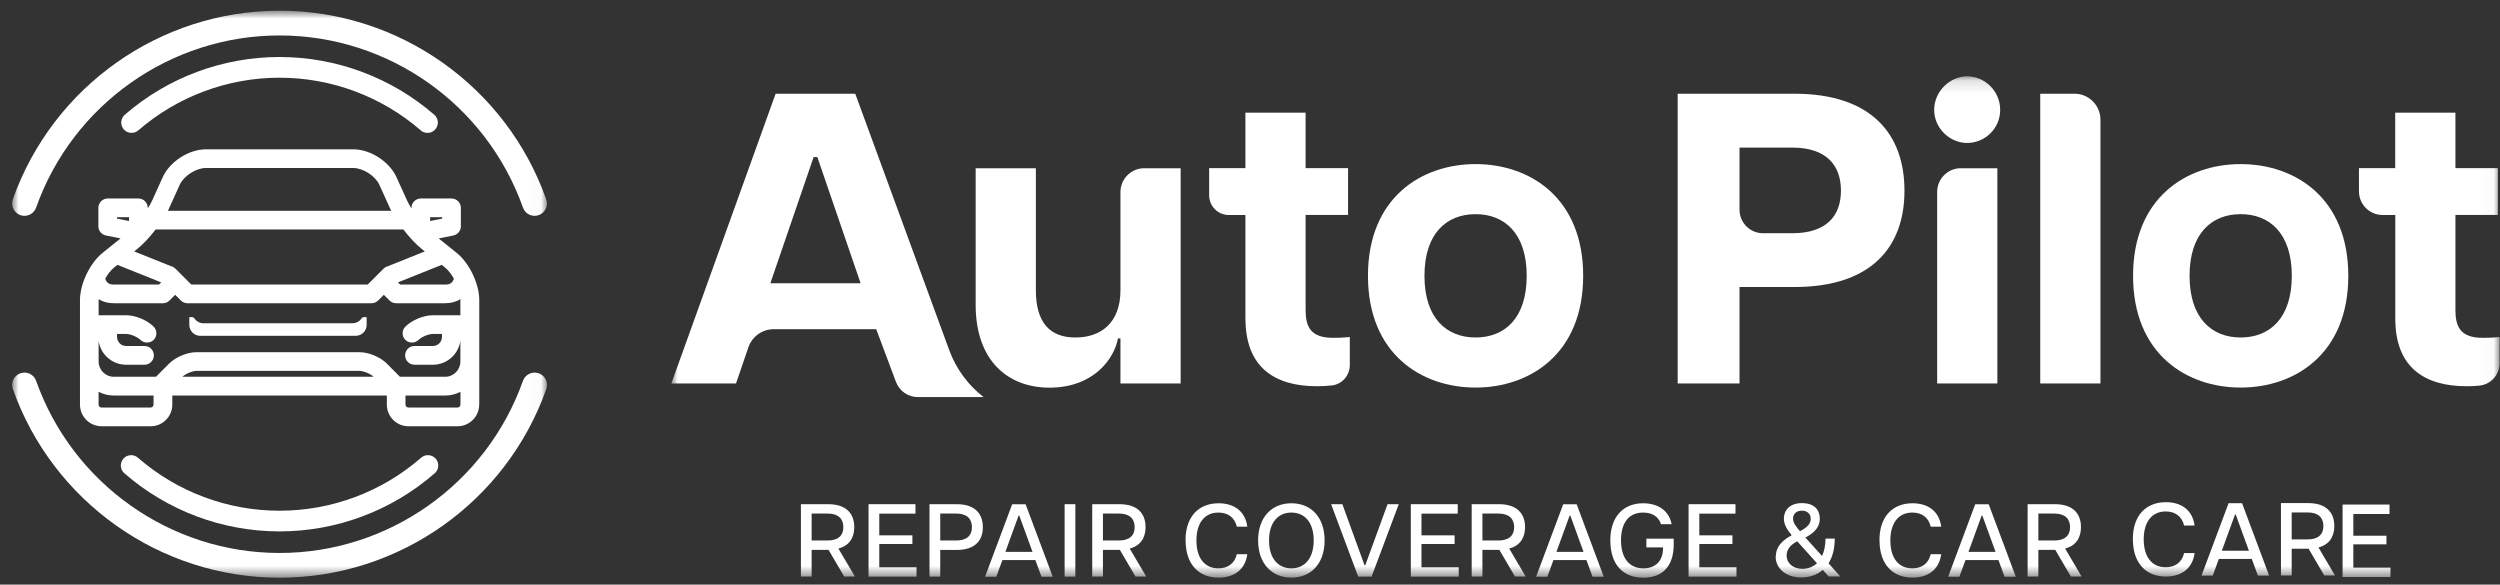<svg width="201" height="47" viewBox="0 0 201 47" fill="none" xmlns="http://www.w3.org/2000/svg">
<rect x="0" y="0" width="201" height="47" fill="#333333" stroke="none"/>
<mask id="mask0_283_1246" style="mask-type:luminance" maskUnits="userSpaceOnUse" x="0" y="0" width="44" height="47">
<path d="M43.975 0.861H0.975V46.448H43.975V0.861Z" fill="white"/>
</mask>
<g mask="url(#mask0_283_1246)">
<path d="M32.601 32.531V31.8H35.799C36.225 31.8 36.639 31.697 37.02 31.501V32.528C37.02 32.659 36.915 32.764 36.784 32.764H32.837C32.706 32.764 32.601 32.659 32.601 32.528M31.105 29.233C30.574 28.701 29.642 28.315 28.89 28.315H15.812C15.06 28.315 14.128 28.701 13.597 29.233L12.541 30.292H9.15C8.477 30.292 7.929 29.743 7.929 29.069V27.407C8.082 28.491 9.017 29.325 10.139 29.325H11.618C12.033 29.325 12.371 28.986 12.371 28.571C12.371 28.155 12.033 27.817 11.618 27.817H10.139C9.735 27.817 9.409 27.49 9.409 27.086V26.849H10.139C10.479 26.849 11.05 27.086 11.291 27.327C11.575 27.612 12.07 27.612 12.354 27.327C12.646 27.034 12.646 26.556 12.354 26.264C11.822 25.732 10.891 25.345 10.139 25.345H7.929V24.121C7.929 24.099 7.929 24.076 7.929 24.053C8.273 24.269 8.687 24.38 9.15 24.38H13.098C13.299 24.38 13.487 24.3 13.629 24.158L14.086 23.703L14.54 24.158C14.679 24.298 14.872 24.38 15.071 24.38H29.875C30.074 24.38 30.267 24.3 30.406 24.158L30.86 23.703L31.315 24.158C31.454 24.298 31.647 24.38 31.846 24.38H35.793C36.256 24.38 36.671 24.269 37.014 24.053C37.014 24.076 37.014 24.099 37.014 24.121V25.345H34.805C34.052 25.345 33.121 25.732 32.59 26.264C32.297 26.556 32.297 27.034 32.59 27.327C32.874 27.612 33.368 27.612 33.652 27.327C33.893 27.086 34.464 26.849 34.805 26.849H35.535V27.086C35.535 27.49 35.208 27.817 34.805 27.817H33.325C32.911 27.817 32.573 28.155 32.573 28.571C32.573 28.986 32.911 29.325 33.325 29.325H34.805C35.929 29.325 36.861 28.488 37.014 27.407V29.069C37.014 29.743 36.466 30.292 35.793 30.292H32.155L31.099 29.233H31.105ZM14.665 30.292C14.909 30.053 15.475 29.82 15.812 29.82H28.89C29.227 29.82 29.793 30.053 30.037 30.292H14.665ZM12.345 32.528C12.345 32.659 12.24 32.764 12.109 32.764H8.162C8.031 32.764 7.926 32.659 7.926 32.528V31.501C8.307 31.697 8.721 31.8 9.147 31.8H12.345V32.531V32.528ZM9.184 21.498L9.44 21.293L12.958 22.704L12.785 22.878H9.147C8.767 22.878 8.554 22.727 8.463 22.394C8.682 22.016 8.934 21.7 9.184 21.501M9.406 17.575V17.461H10.371V17.769L9.406 17.575ZM11.039 20.016C11.496 19.649 12.018 19.094 12.513 18.451H32.431C32.928 19.094 33.447 19.649 33.907 20.016L34.154 20.215L31.122 21.43H31.065L31.022 21.473C30.948 21.51 30.883 21.555 30.823 21.615L29.563 22.878H15.381L14.12 21.615C14.06 21.555 13.995 21.51 13.921 21.473L13.879 21.43H13.822L10.789 20.215L11.039 20.016ZM13.612 16.705L14.446 14.867C14.776 14.141 15.761 13.507 16.554 13.507H28.398C29.191 13.507 30.176 14.141 30.505 14.867L31.34 16.705C31.374 16.779 31.414 16.861 31.46 16.947H13.498C13.543 16.861 13.58 16.782 13.617 16.705M34.583 17.464H35.549V17.578L34.583 17.771V17.464ZM35.515 21.296L35.77 21.501C36.02 21.7 36.273 22.016 36.492 22.394C36.401 22.727 36.188 22.878 35.807 22.878H32.169L31.996 22.704L35.515 21.293V21.296ZM38.533 32.531V24.127C38.533 22.816 37.733 21.145 36.71 20.326L35.268 19.168L36.449 18.932C36.798 18.861 37.054 18.551 37.054 18.195V16.713C37.054 16.298 36.716 15.959 36.301 15.959H33.834C33.419 15.959 33.081 16.298 33.081 16.713V16.756C32.928 16.514 32.806 16.286 32.712 16.084L31.877 14.247C31.306 12.989 29.781 12.005 28.404 12.005H16.559C15.182 12.005 13.654 12.989 13.083 14.247L12.251 16.084C12.16 16.286 12.036 16.514 11.882 16.756V16.713C11.882 16.298 11.544 15.959 11.13 15.959H8.662C8.247 15.959 7.909 16.298 7.909 16.713V18.195C7.909 18.554 8.165 18.864 8.514 18.932L9.695 19.168L8.253 20.326C7.231 21.145 6.43 22.816 6.43 24.127V32.531C6.43 33.492 7.211 34.272 8.168 34.272H12.115C13.075 34.272 13.853 33.489 13.853 32.531V31.8H31.102V32.531C31.102 33.492 31.883 34.272 32.84 34.272H36.787C37.747 34.272 38.525 33.489 38.525 32.531" fill="white"/>
<path d="M11.118 10.483C14.271 7.752 18.303 6.247 22.475 6.247C26.646 6.247 30.676 7.752 33.831 10.483C33.987 10.619 34.18 10.685 34.373 10.685C34.606 10.685 34.836 10.588 35.001 10.397C35.302 10.05 35.262 9.524 34.916 9.225C31.46 6.233 27.044 4.583 22.475 4.583C17.905 4.583 13.49 6.23 10.034 9.225C9.687 9.527 9.65 10.05 9.948 10.397C10.246 10.745 10.772 10.781 11.118 10.483Z" fill="white"/>
<path d="M1.636 17.296C1.747 17.336 1.858 17.353 1.969 17.353C2.378 17.353 2.758 17.1 2.903 16.693C5.837 8.412 13.703 2.85 22.475 2.85C31.247 2.85 39.113 8.412 42.047 16.693C42.231 17.211 42.799 17.481 43.313 17.296C43.83 17.114 44.1 16.545 43.915 16.027C40.701 6.955 32.085 0.861 22.475 0.861C12.865 0.861 4.246 6.955 1.032 16.027C0.85 16.545 1.117 17.114 1.634 17.296" fill="white"/>
<path d="M43.313 30.013C42.799 29.831 42.231 30.101 42.047 30.616C39.11 38.897 31.247 44.459 22.475 44.459C13.703 44.459 5.837 38.897 2.903 30.616C2.719 30.098 2.154 29.828 1.637 30.013C1.12 30.198 0.85 30.764 1.035 31.282C4.249 40.351 12.868 46.448 22.478 46.448C32.088 46.448 40.704 40.354 43.921 31.282C44.106 30.764 43.836 30.195 43.319 30.013" fill="white"/>
<path d="M33.862 36.798C30.705 39.549 26.661 41.062 22.475 41.062C18.289 41.062 14.245 39.549 11.088 36.798C10.741 36.496 10.219 36.533 9.918 36.88C9.617 37.227 9.653 37.751 10 38.052C13.461 41.065 17.892 42.724 22.475 42.724C27.058 42.724 31.491 41.065 34.95 38.052C35.297 37.751 35.334 37.227 35.032 36.88C34.731 36.533 34.209 36.496 33.862 36.798Z" fill="white"/>
<path d="M28.34 25.99H16.358C16.057 25.99 15.793 25.837 15.634 25.606C15.586 25.535 15.504 25.495 15.418 25.495H15.22V26.118C15.22 26.605 15.614 27 16.1 27H28.598C29.084 27 29.478 26.605 29.478 26.118V25.495H29.274C29.191 25.495 29.112 25.532 29.067 25.6C28.907 25.834 28.643 25.99 28.34 25.99Z" fill="white"/>
</g>
<mask id="mask1_283_1246" style="mask-type:luminance" maskUnits="userSpaceOnUse" x="53" y="6" width="148" height="41">
<path d="M200.975 6.136H53.975V46.448H200.975V6.136Z" fill="white"/>
</mask>
<g mask="url(#mask1_283_1246)">
<path d="M69.194 22.776L65.714 12.627H65.416L61.936 22.776H69.201H69.194ZM62.361 7.535H68.762L76.319 28.154C76.87 29.647 77.826 30.96 79.081 31.926H73.789C73.012 31.926 72.315 31.44 72.036 30.707L70.449 26.468H62.202C61.285 26.468 60.469 27.055 60.17 27.928L59.174 30.833H53.975L62.361 7.535Z" fill="white"/>
<path d="M86.471 27.135C88.497 27.135 90.084 25.968 90.084 23.343V15.446C90.084 14.386 90.94 13.526 91.996 13.526H94.924V30.833H90.084V27.208H89.884C89.586 28.841 87.926 31.167 84.38 31.167C81.033 31.167 78.443 29.001 78.443 24.509V13.526H83.284V23.343C83.284 25.975 84.446 27.135 86.465 27.135" fill="white"/>
<path d="M100.131 25.635V17.285H98.789C97.92 17.285 97.216 16.578 97.216 15.699V13.519H100.131V9.061H104.971V13.519H108.384V17.278H104.971V24.929C104.971 26.261 105.37 27.161 107.163 27.161C107.528 27.161 107.827 27.161 108.524 27.095V29.347C108.524 30.18 107.913 30.893 107.09 30.986C106.698 31.033 106.286 31.053 105.874 31.053C102.428 31.053 100.137 29.487 100.137 25.628" fill="white"/>
<path d="M118.636 27.134C120.96 27.134 122.747 25.602 122.747 22.176C122.747 18.751 120.954 17.218 118.636 17.218C116.319 17.218 114.526 18.751 114.526 22.176C114.526 25.602 116.319 27.134 118.636 27.134ZM109.984 22.176C109.984 15.885 114.294 13.193 118.636 13.193C122.979 13.193 127.288 15.885 127.288 22.176C127.288 28.467 122.979 31.16 118.636 31.16C114.294 31.16 109.984 28.467 109.984 22.176Z" fill="white"/>
<path d="M144.101 18.751C146.817 18.751 148.012 17.385 148.012 15.326C148.012 13.267 146.817 11.867 144.101 11.867H139.858V16.858C139.858 17.905 140.702 18.751 141.744 18.751H144.101ZM134.885 7.535H144.267C150.436 7.535 153.119 10.761 153.119 15.326C153.119 19.891 150.429 23.076 144.267 23.076H139.858V30.833H134.885V7.535Z" fill="white"/>
<path d="M157.647 13.526H160.588V30.833H155.748V15.432C155.748 14.379 156.598 13.526 157.647 13.526ZM158.165 6.136C159.559 6.136 160.814 7.302 160.814 8.835C160.814 10.367 159.553 11.494 158.165 11.494C156.777 11.494 155.509 10.328 155.509 8.835C155.509 7.342 156.77 6.136 158.165 6.136Z" fill="white"/>
<path d="M164.035 7.535H166.791C167.94 7.535 168.876 8.468 168.876 9.628V30.833H164.035V7.535Z" fill="white"/>
<path d="M180.151 27.134C182.468 27.134 184.261 25.602 184.261 22.176C184.261 18.751 182.468 17.218 180.151 17.218C177.834 17.218 176.041 18.751 176.041 22.176C176.041 25.602 177.834 27.134 180.151 27.134ZM171.499 22.176C171.499 15.885 175.808 13.193 180.151 13.193C184.494 13.193 188.803 15.885 188.803 22.176C188.803 28.467 184.494 31.16 180.151 31.16C175.808 31.16 171.499 28.467 171.499 22.176Z" fill="white"/>
<path d="M192.582 25.635V17.285H191.559C190.51 17.285 189.66 16.432 189.66 15.379V13.519H192.575V9.061H197.416V13.519H200.829V17.278H197.416V24.929C197.416 26.261 197.814 27.161 199.607 27.161C199.972 27.161 200.271 27.161 200.968 27.095V29.194C200.968 30.133 200.258 30.92 199.328 31.006C199.003 31.04 198.657 31.053 198.319 31.053C194.873 31.053 192.582 29.487 192.582 25.628" fill="white"/>
<path d="M66.551 43.455C67.387 43.455 67.806 43.056 67.806 42.383C67.806 41.709 67.394 41.29 66.551 41.29H65.256V43.455H66.551ZM64.393 40.536H66.584C68.005 40.536 68.682 41.263 68.682 42.383C68.682 43.242 68.27 43.882 67.407 44.102L68.735 46.354H67.872L66.617 44.209H65.256V46.354H64.393V40.53V40.536Z" fill="white"/>
<path d="M69.831 40.537H73.603V41.296H70.694V43.042H73.357V43.736H70.694V45.608H73.689V46.361H69.831V40.537Z" fill="white"/>
<path d="M76.889 43.456C77.726 43.456 78.144 43.056 78.144 42.383C78.144 41.709 77.733 41.29 76.889 41.29H75.595V43.456H76.889ZM74.731 40.537H76.923C78.344 40.537 79.021 41.263 79.021 42.383C79.021 43.502 78.344 44.215 76.923 44.215H75.595V46.361H74.731V40.537Z" fill="white"/>
<path d="M83.012 44.368L81.949 41.449H81.896L80.834 44.368H83.005H83.012ZM81.385 40.543H82.46L84.638 46.368H83.735L83.244 45.028H80.595L80.103 46.368H79.2L81.378 40.543H81.385Z" fill="white"/>
<path d="M86.458 40.537H85.595V46.361H86.458V40.537Z" fill="white"/>
<path d="M89.972 43.455C90.808 43.455 91.227 43.056 91.227 42.383C91.227 41.709 90.815 41.29 89.972 41.29H88.677V43.455H89.972ZM87.814 40.536H90.005C91.426 40.536 92.103 41.263 92.103 42.383C92.103 43.242 91.691 43.882 90.828 44.102L92.156 46.354H91.293L90.038 44.209H88.677V46.354H87.814V40.53V40.536Z" fill="white"/>
<path d="M95.316 43.449C95.316 41.516 96.385 40.463 97.979 40.463C99.181 40.463 100.117 41.07 100.283 42.343H99.44C99.261 41.583 98.703 41.21 97.959 41.21C96.85 41.21 96.193 42.05 96.193 43.449C96.193 44.849 96.837 45.695 97.959 45.695C98.703 45.695 99.261 45.322 99.44 44.555H100.283C100.117 45.835 99.181 46.441 97.972 46.441C96.392 46.441 95.323 45.388 95.323 43.449" fill="white"/>
<path d="M103.829 45.695C104.892 45.695 105.622 44.895 105.622 43.449C105.622 42.003 104.892 41.21 103.829 41.21C102.767 41.21 102.03 42.003 102.03 43.449C102.03 44.895 102.76 45.695 103.829 45.695ZM101.153 43.449C101.153 41.57 102.262 40.463 103.829 40.463C105.396 40.463 106.499 41.57 106.499 43.449C106.499 45.328 105.39 46.441 103.829 46.441C102.269 46.441 101.153 45.328 101.153 43.449Z" fill="white"/>
<path d="M107.022 40.537H107.925L109.712 45.455H109.765L111.558 40.537H112.461L110.276 46.361H109.2L107.022 40.537Z" fill="white"/>
<path d="M113.43 40.537H117.202V41.296H114.287V43.042H116.95V43.736H114.287V45.608H117.282V46.361H113.43V40.537Z" fill="white"/>
<path d="M120.482 43.455C121.319 43.455 121.737 43.056 121.737 42.383C121.737 41.709 121.325 41.29 120.482 41.29H119.187V43.455H120.482ZM118.324 40.536H120.515C121.936 40.536 122.614 41.263 122.614 42.383C122.614 43.242 122.202 43.882 121.339 44.102L122.667 46.354H121.804L120.549 44.209H119.187V46.354H118.324V40.53V40.536Z" fill="white"/>
<path d="M127.315 44.368L126.253 41.449H126.2L125.137 44.368H127.309H127.315ZM125.688 40.543H126.764L128.942 46.368H128.039L127.548 45.028H124.898L124.407 46.368H123.504L125.682 40.543H125.688Z" fill="white"/>
<path d="M129.467 43.469C129.467 41.516 130.536 40.463 132.109 40.463C133.265 40.463 134.181 41.023 134.4 42.143H133.544C133.338 41.496 132.787 41.21 132.109 41.21C130.947 41.21 130.33 42.043 130.33 43.442C130.33 44.842 130.967 45.695 132.129 45.695C133.013 45.695 133.723 45.195 133.71 44.009H132.368V43.309H134.566V43.776C134.566 45.528 133.657 46.448 132.123 46.448C130.483 46.448 129.473 45.382 129.473 43.469" fill="white"/>
<path d="M135.762 40.537H139.533V41.296H136.625V43.042H139.288V43.736H136.625V45.608H139.613V46.361H135.762V40.537Z" fill="white"/>
<path d="M144.712 42.715C145.349 42.382 145.582 42.082 145.582 41.716C145.582 41.303 145.283 41.056 144.871 41.056C144.426 41.056 144.161 41.329 144.161 41.696C144.161 42.036 144.4 42.342 144.718 42.709M144.924 45.734C145.349 45.734 145.761 45.581 146.086 45.288L144.499 43.522C143.895 43.828 143.643 44.228 143.643 44.661C143.643 45.275 144.154 45.734 144.918 45.734M142.78 44.735C142.78 43.935 143.304 43.449 144.054 43.029C143.703 42.615 143.424 42.189 143.424 41.689C143.424 41.056 143.869 40.45 144.871 40.45C145.874 40.45 146.312 40.996 146.312 41.709C146.312 42.242 146.027 42.776 145.15 43.215L146.491 44.701C146.664 44.335 146.77 43.868 146.77 43.302H147.514C147.514 44.148 147.321 44.808 147.016 45.288L147.959 46.347H147.023L146.551 45.821C146.06 46.248 145.436 46.428 144.818 46.428C143.623 46.428 142.76 45.734 142.76 44.728" fill="white"/>
<path d="M151.107 43.449C151.107 41.516 152.176 40.463 153.77 40.463C154.972 40.463 155.908 41.07 156.074 42.343H155.231C155.052 41.583 154.494 41.21 153.75 41.21C152.641 41.21 151.984 42.05 151.984 43.449C151.984 44.849 152.628 45.695 153.75 45.695C154.494 45.695 155.052 45.322 155.231 44.555H156.074C155.908 45.835 154.972 46.441 153.763 46.441C152.183 46.441 151.114 45.388 151.114 43.449" fill="white"/>
<path d="M160.443 44.368L159.38 41.449H159.327L158.265 44.368H160.436H160.443ZM158.816 40.543H159.892L162.07 46.368H161.167L160.675 45.028H158.026L157.535 46.368H156.631L158.809 40.543H158.816Z" fill="white"/>
<path d="M165.178 43.455C166.015 43.455 166.433 43.056 166.433 42.383C166.433 41.709 166.022 41.29 165.178 41.29H163.884V43.455H165.178ZM163.02 40.536H165.212C166.633 40.536 167.31 41.263 167.31 42.383C167.31 43.242 166.898 43.882 166.035 44.102L167.363 46.354H166.5L165.245 44.209H163.884V46.354H163.02V40.53V40.536Z" fill="white"/>
<path d="M188.344 40.566H192.116V41.326H189.207V43.072H191.87V43.765H189.207V45.638H192.195V46.391H188.344V40.566Z" fill="white"/>
<path d="M171.478 43.361C171.478 41.428 172.547 40.375 174.141 40.375C175.343 40.375 176.279 40.981 176.445 42.254H175.602C175.422 41.495 174.864 41.121 174.121 41.121C173.012 41.121 172.355 41.961 172.355 43.361C172.355 44.76 172.999 45.606 174.121 45.606C174.864 45.606 175.422 45.233 175.602 44.467H176.445C176.279 45.746 175.343 46.353 174.134 46.353C172.554 46.353 171.485 45.3 171.485 43.361" fill="white"/>
<path d="M180.813 44.28L179.75 41.361H179.697L178.635 44.28H180.806H180.813ZM179.186 40.455H180.261L182.439 46.28H181.536L181.045 44.94H178.396L177.904 46.28H177.001L179.179 40.455H179.186Z" fill="white"/>
<path d="M185.547 43.367C186.384 43.367 186.802 42.968 186.802 42.294C186.802 41.621 186.39 41.202 185.547 41.202H184.252V43.367H185.547ZM183.389 40.449H185.58C187.001 40.449 187.679 41.175 187.679 42.294C187.679 43.154 187.267 43.794 186.404 44.014L187.732 46.266H186.868L185.613 44.12H184.252V46.266H183.389V40.442V40.449Z" fill="white"/>
</g>
</svg>
